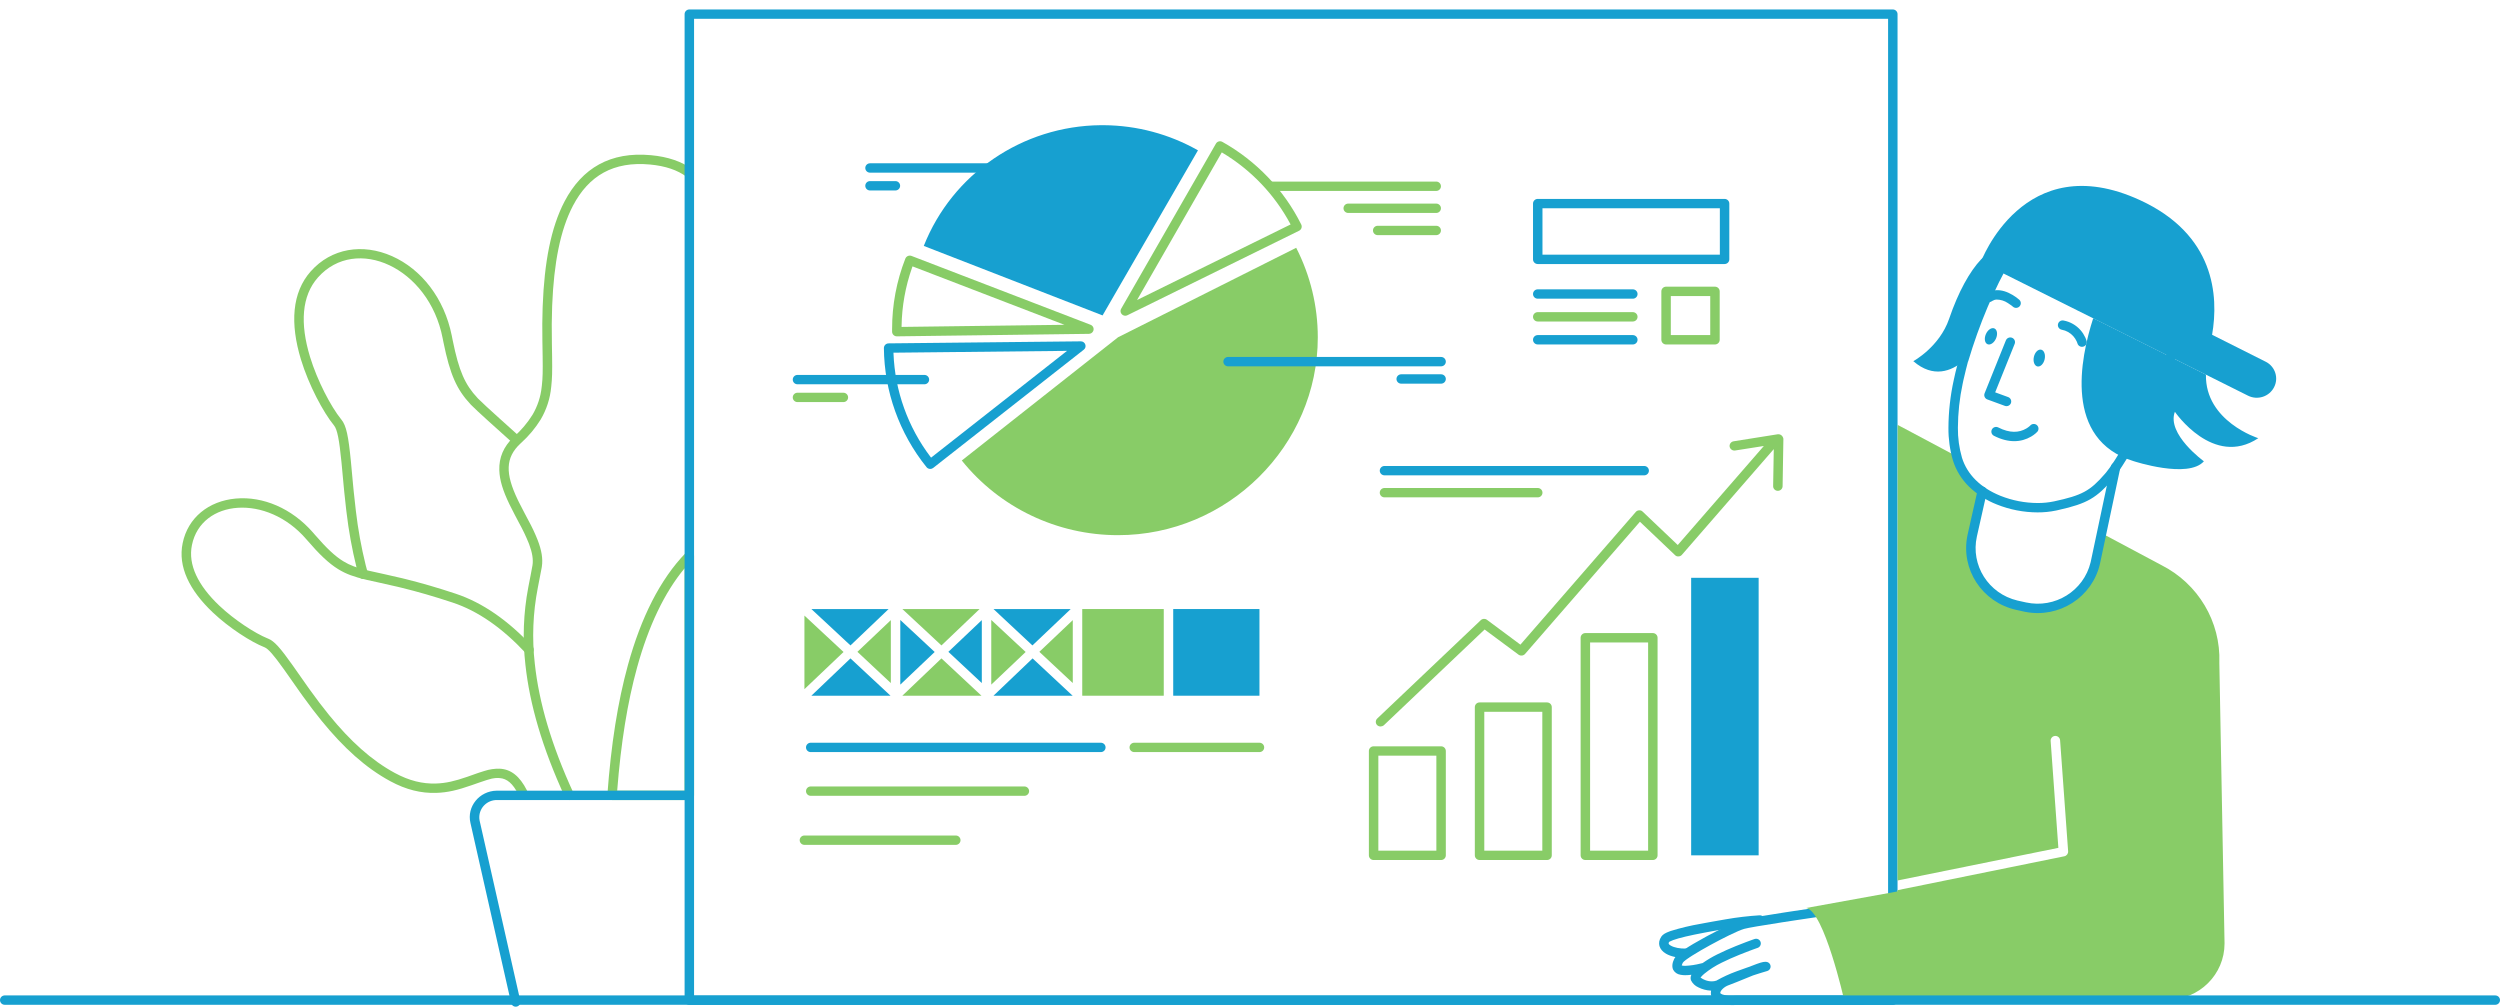<?xml version="1.0" encoding="UTF-8"?>
<svg id="svg479" xmlns="http://www.w3.org/2000/svg" viewBox="0 0 288 115.97">
  <defs>
    <style>
      .cls-1 {
        fill: #17a0d0;
      }

      .cls-2 {
        fill: #88cc67;
      }
    </style>
  </defs>
  <g id="g477">
    <g id="g475">
      <g id="g329">
        <path id="path319" class="cls-2" d="M35.809,31.248c2.358-2.652,5.966-3.245,9.357-1.737,3.394,1.509,6.007,4.853,6.873,9.131l.086,.434,.03,.148c.717,3.526,1.407,5.083,2.87,6.642l.051,.054c.774,.797,4.133,3.768,4.619,4.219,.225,.198,.245,.539,.045,.762s-.545,.243-.769,.044c-.007-.006-.014-.012-.02-.019l-.469-.424c-1.096-.984-3.599-3.216-4.229-3.875l-.025-.026c-1.618-1.725-2.386-3.459-3.14-7.164-.03-.15-.061-.303-.092-.462-1.582-8.185-9.999-11.927-14.367-7.013-1.887,2.121-2.077,5.321-.915,9.144,.838,2.756,2.414,5.741,3.564,7.169l.051,.063c.567,.69,.811,1.914,1.09,4.766l.268,2.889,.057,.585c.082,.823,.163,1.559,.253,2.286,.245,2.097,.622,4.177,1.128,6.228,.08,.314,.163,.624,.249,.93,.081,.287-.088,.585-.378,.665s-.591-.087-.671-.375h0c-.089-.315-.174-.634-.256-.957-.518-2.094-.903-4.218-1.153-6.36l-.042-.341c-.075-.626-.144-1.267-.214-1.97l-.073-.754c-.062-.656-.196-2.127-.223-2.411l-.03-.31c-.251-2.562-.483-3.744-.85-4.191-1.244-1.511-2.923-4.672-3.814-7.603-1.26-4.143-1.048-7.709,1.139-10.169Z"/>
        <path id="path321" class="cls-2" d="M27.172,57.432c3.118-.276,6.438,1.117,8.876,3.907l.236,.273c1.363,1.573,2.321,2.465,3.255,3.039,.773,.476,1.549,.76,2.849,1.071l.187,.044c.472,.105,2.809,.617,3.767,.849l.397,.098c1.789,.445,3.635,.977,5.744,1.677,3.126,1.032,6.065,3.101,8.855,6.082,.206,.217,.196,.559-.024,.763s-.564,.194-.77-.023c-.002-.002-.004-.004-.005-.006-2.675-2.858-5.467-4.823-8.401-5.793-2.16-.716-4.035-1.254-5.86-1.702l-.49-.118c-1.154-.271-3.365-.753-3.539-.794-1.473-.346-2.373-.67-3.285-1.231-1.085-.667-2.153-1.675-3.67-3.441-4.536-5.287-12.103-4.617-13.182,.659-.474,2.279,.718,4.67,3.147,6.977,1.752,1.663,4.131,3.198,5.547,3.772l.071,.028c.729,.283,1.436,1.102,2.848,3.098l1.637,2.33,.294,.414c.793,1.106,1.513,2.058,2.252,2.965,2.436,2.99,4.884,5.22,7.581,6.677,1.653,.896,3.195,1.264,4.731,1.214,1.153-.037,2.17-.276,3.617-.777l1.071-.379,.254-.088c.242-.082,.449-.148,.649-.206,.57-.186,1.168-.273,1.768-.258,1.286,.07,2.284,.848,3.119,2.488,.14,.264,.039,.59-.228,.729-.266,.139-.596,.038-.736-.225-.003-.006-.006-.012-.009-.018-.661-1.297-1.326-1.83-2.158-1.893l-.098-.006c-.552-.026-.833,.029-2.245,.516l-.89,.311c-1.615,.567-2.755,.842-4.079,.885-1.732,.056-3.467-.358-5.289-1.346-2.841-1.535-5.388-3.855-7.906-6.946-.71-.872-1.401-1.781-2.151-2.822l-.336-.469-1.738-2.473-.172-.241c-1.119-1.567-1.751-2.291-2.165-2.467l-.021-.008c-1.541-.603-4.091-2.238-5.973-4.026-2.672-2.537-4.026-5.254-3.46-7.972,.599-2.936,2.999-4.861,6.127-5.138Z"/>
        <path id="path323" class="cls-2" d="M65.038,23.203c2.014-3.845,5.286-5.762,9.955-5.325,1.966,.182,3.54,.727,4.743,1.616,.241,.178,.291,.516,.112,.755-.18,.239-.521,.289-.763,.111-0-0-0-0-.001-0-1.033-.763-2.416-1.241-4.194-1.407-4.211-.395-7.069,1.279-8.885,4.747-1.469,2.807-2.195,6.631-2.39,11.403l-.008,.191c-.054,1.427-.057,2.559-.028,4.377l.023,1.37c.026,1.805,.006,2.564-.098,3.494l-.006,.049c-.123,1.324-.538,2.605-1.217,3.752-.608,.981-1.352,1.872-2.208,2.649l-.108,.101c-1.78,1.646-1.744,3.5-.334,6.459l.142,.292c.174,.354,.363,.72,.659,1.279l.427,.81c.413,.749,.777,1.523,1.09,2.317,.439,1.143,.61,2.123,.472,3.031l-.027,.162c-.106,.602-.407,2.108-.439,2.28-.564,2.885-.68,5.839-.343,8.76,.474,4.396,1.886,9.316,4.471,14.925,.126,.271,.006,.591-.267,.716-.273,.125-.597,.006-.723-.265-0-.001-.001-.002-.001-.003-2.633-5.712-4.076-10.743-4.564-15.259-.342-2.962-.233-5.958,.322-8.888l.049-.263c.081-.415,.389-1.964,.444-2.324,.102-.673-.026-1.448-.376-2.388l-.069-.18c-.317-.781-.681-1.543-1.09-2.281l-.502-.952c-.263-.501-.436-.843-.615-1.211-.747-1.55-1.138-2.772-1.172-3.947-.041-1.43,.476-2.693,1.632-3.793l.069-.065c.825-.733,1.539-1.579,2.122-2.512,.579-.978,.94-2.068,1.057-3.196l.026-.22c.094-.856,.111-1.595,.086-3.33l-.029-1.766c-.021-1.513-.017-2.561,.027-3.8l.008-.221c.19-5.008,.941-9.035,2.519-12.051Z"/>
        <path id="path325" class="cls-2" d="M79.411,92.165h-8.9c-.301,0-.545-.241-.545-.54,0-.013,0-.026,.001-.039,.429-5.851,1.207-10.755,2.377-14.994,.379-1.371,.802-2.681,1.26-3.892,.443-1.181,.952-2.337,1.524-3.463,.531-1.044,1.133-2.052,1.8-3.016,.627-.904,1.326-1.757,2.09-2.552,.101-.106,.242-.167,.389-.168,.3-.004,.545,.234,.549,.531,0,.003,0,.007,0,.01v27.582c0,.298-.244,.54-.545,.54Zm-.545-26.7l-.023,.028c-2.296,2.778-4.129,6.608-5.447,11.384-1.113,4.03-1.863,8.671-2.295,14.187l-.002,.022h7.768v-25.621Z"/>
        <path id="path327" class="cls-1" d="M79.247,91.086c.301-0,.545,.241,.545,.539,0,.286-.225,.523-.513,.539l-.032,.001h-21.978c-1.111-.024-2.03,.849-2.054,1.949-.003,.136,.008,.271,.033,.404l4.697,20.793c.066,.291-.118,.58-.412,.645-.282,.063-.565-.103-.644-.379l-.008-.031-4.686-20.742c-.439-1.89,1.029-3.683,3.014-3.719h22.038Z"/>
      </g>
      <g id="g437">
        <path id="path331" class="cls-1" d="M218.052,115.771H79.411c-.301,0-.545-.242-.545-.54V1.63c0-.298,.244-.54,.545-.54H218.052c.301,0,.545,.242,.545,.54V115.231c0,.298-.244,.54-.545,.54ZM79.956,2.169V114.691H217.507V2.169H79.956Z"/>
        <g id="g343">
          <path id="path333" class="cls-2" d="M166.014,99.074h-7.774c-.301,0-.545-.242-.545-.54v-12.019c0-.298,.244-.54,.545-.54h7.774c.301,0,.545,.242,.545,.54v12.019c0,.298-.244,.54-.545,.54Zm-7.229-12.019v10.939h6.684v-10.939h-6.684Z"/>
          <path id="path335" class="cls-2" d="M178.22,99.074h-7.774c-.301,0-.545-.242-.545-.54v-17.074c0-.298,.244-.54,.545-.54h7.774c.301,0,.545,.242,.545,.54v17.074c0,.298-.244,.54-.545,.54Zm-7.229-17.074v15.995h6.684v-15.995h-6.684Z"/>
          <path id="path337" class="cls-2" d="M190.407,99.074h-7.774c-.301,0-.545-.242-.545-.54v-25.063c0-.298,.244-.54,.545-.54h7.774c.301,0,.545,.242,.545,.54v25.063c0,.298-.244,.54-.545,.54Zm-7.229-25.063h0v23.983h6.684v-23.983h-6.684Z"/>
          <rect id="rect339" class="cls-1" x="194.821" y="66.563" width="7.774" height="31.972"/>
          <path id="path341" class="cls-2" d="M205.229,50.154c-.121-.101-.279-.146-.436-.126l-5.086,.81c-.294,.047-.496,.319-.454,.612,.054,.288,.324,.484,.618,.45l3.324-.522-9.917,11.407-4.05-3.85c-.103-.107-.251-.16-.4-.144-.147,.003-.286,.068-.381,.18l-13.296,15.293-3.851-2.861c-.213-.161-.513-.145-.708,.036l-11.933,11.335c-.214,.204-.222,.541-.018,.756,.106,.104,.25,.163,.4,.162,.14-.004,.274-.055,.381-.144l11.606-11.029,3.905,2.897c.23,.168,.552,.137,.745-.072l13.241-15.239,4.05,3.85c.103,.107,.251,.16,.4,.144,.147-.003,.286-.068,.381-.18l10.589-12.181-.073,4.264c-.005,.293,.23,.534,.525,.54,.007,0,.013,0,.02,0h0c.301-.001,.544-.242,.545-.54l.091-5.452c-.025-.153-.101-.293-.218-.396Z"/>
        </g>
        <g id="g385">
          <g id="g353">
            <path id="path345" class="cls-1" d="M126.817,85.562c.301-0,.545,.241,.545,.539,0,.286-.225,.523-.513,.539l-.032,.001h-33.421c-.301,0-.545-.241-.545-.539-0-.286,.225-.523,.513-.539l.032-.001h33.421Z"/>
            <path id="path347" class="cls-2" d="M118.008,90.6c.301-0,.545,.241,.545,.539,0,.286-.225,.523-.513,.539l-.032,.001h-24.611c-.301,0-.545-.241-.545-.539-0-.286,.225-.523,.513-.539l.032-.001h24.611Z"/>
            <path id="path349" class="cls-2" d="M110.107,96.25c.301-0,.545,.241,.545,.539,0,.286-.225,.523-.513,.539l-.032,.001h-17.437c-.301,0-.545-.241-.545-.539-0-.286,.225-.523,.513-.539l.032-.001h17.437Z"/>
            <path id="path351" class="cls-2" d="M145.09,85.562c.301-0,.545,.241,.545,.539,0,.286-.225,.523-.513,.539l-.032,.001h-14.422c-.301,0-.545-.241-.545-.539-0-.286,.225-.523,.513-.539l.032-.001h14.422Z"/>
          </g>
          <path id="path355" class="cls-1" d="M109.253,75.091l3.851,3.598v-7.251l-3.851,3.652Z"/>
          <path id="path357" class="cls-1" d="M103.714,78.869l3.96-3.76-3.96-3.688v7.449Z"/>
          <path id="path359" class="cls-1" d="M123.348,70.161h-8.9l4.486,4.192,4.414-4.192Z"/>
          <path id="path361" class="cls-2" d="M108.454,75.847l-4.505,4.3h9.118l-4.614-4.3Z"/>
          <path id="path363" class="cls-2" d="M114.194,78.869l3.96-3.76-3.96-3.688v7.449Z"/>
          <path id="path365" class="cls-2" d="M92.67,70.917v8.474l4.505-4.282-4.505-4.192Z"/>
          <path id="path367" class="cls-1" d="M97.974,75.847l-4.505,4.3h9.118l-4.614-4.3Z"/>
          <path id="path369" class="cls-1" d="M102.369,70.161h-8.9l4.505,4.192,4.396-4.192Z"/>
          <path id="path371" class="cls-2" d="M123.584,78.689v-7.251l-3.851,3.652,3.851,3.598Z"/>
          <path id="path373" class="cls-2" d="M98.773,75.091l3.851,3.598v-7.251l-3.851,3.652Z"/>
          <path id="path375" class="cls-1" d="M118.953,75.847l-4.505,4.3h9.118l-4.614-4.3Z"/>
          <path id="path377" class="cls-2" d="M112.85,70.161h-8.9l4.505,4.192,4.396-4.192Z"/>
          <path id="path379" class="cls-2" d="M134.065,70.161h-9.39v9.986h9.39v-9.986Z"/>
          <path id="path381" class="cls-1" d="M145.09,70.161h-9.935v9.986h9.935v-9.986Z"/>
          <path id="path383" class="cls-1" d="M123.548,80.147q.018,.018,.036,.018v-.018h-.036Z"/>
        </g>
        <g id="g397">
          <path id="path387" class="cls-2" d="M197.564,39.683h-5.631c-.301,0-.545-.242-.545-.54v-5.578c0-.298,.244-.54,.545-.54h5.631c.301,0,.545,.242,.545,.54v5.578c0,.298-.244,.54-.545,.54Zm-5.086-5.578v4.498h4.541v-4.498h-4.541Z"/>
          <path id="path389" class="cls-1" d="M198.672,30.417h-21.524c-.301,0-.545-.242-.545-.54v-6.423c0-.298,.244-.54,.545-.54h21.524c.301,0,.545,.242,.545,.54v6.423c0,.298-.244,.54-.545,.54Zm-20.979-6.423v5.344h20.434v-5.344h-20.434Z"/>
          <path id="path391" class="cls-1" d="M188.101,38.603c.301-0,.545,.241,.545,.539,0,.286-.225,.523-.513,.539l-.032,.001h-10.953c-.301,0-.545-.241-.545-.539-0-.286,.225-.523,.513-.539l.032-.001h10.953Z"/>
          <path id="path393" class="cls-2" d="M188.101,35.958c.301-0,.545,.241,.545,.539,0,.286-.225,.523-.513,.539l-.032,.001h-10.953c-.301,0-.545-.241-.545-.539-0-.286,.225-.523,.513-.539l.032-.001h10.953Z"/>
          <path id="path395" class="cls-1" d="M188.101,33.331c.301-0,.545,.241,.545,.539,0,.286-.225,.523-.513,.539l-.032,.001h-10.953c-.301,0-.545-.241-.545-.539-0-.286,.225-.523,.513-.539l.032-.001h10.953Z"/>
        </g>
        <g id="g403">
          <path id="path399" class="cls-1" d="M189.409,53.68c.301-0,.545,.241,.545,.539,0,.286-.225,.523-.513,.539l-.032,.001h-29.915c-.301,0-.545-.241-.545-.539-0-.286,.225-.523,.513-.539l.032-.001h29.915Z"/>
          <path id="path401" class="cls-2" d="M177.148,56.217c.301-0,.545,.241,.545,.539,0,.286-.225,.523-.513,.539l-.032,.001h-17.655c-.301,0-.545-.241-.545-.539-0-.286,.225-.523,.513-.539l.032-.001h17.655Z"/>
        </g>
        <g id="g435">
          <path id="path405" class="cls-2" d="M128.797,38.855l20.525-10.309c1.634,3.196,2.487,6.727,2.488,10.309,0,12.504-10.389,22.796-23.013,22.796-7.01,.001-13.637-3.165-18-8.6l18-14.196Z"/>
          <path id="path407" class="cls-2" d="M165.451,20.917c.301-0,.545,.241,.545,.539,0,.286-.225,.523-.513,.539l-.032,.001h-19.017c-.301,0-.545-.241-.545-.539-0-.286,.225-.523,.513-.539l.032-.001h19.017Z"/>
          <path id="path409" class="cls-2" d="M165.451,23.454c.301-0,.545,.241,.545,.539,0,.286-.225,.523-.513,.539l-.032,.001h-10.135c-.301,0-.545-.241-.545-.539-0-.286,.225-.523,.513-.539l.032-.001h10.135Z"/>
          <path id="path411" class="cls-2" d="M165.451,26.009c.301-0,.545,.241,.545,.539,0,.286-.225,.523-.513,.539l-.032,.001h-6.739c-.301,0-.545-.241-.545-.539-0-.286,.225-.523,.513-.539l.032-.001h6.739Z"/>
          <path id="path413" class="cls-1" d="M166.014,41.122c.301-0,.545,.241,.545,.539,0,.286-.225,.523-.513,.539l-.032,.001h-24.539c-.301,0-.545-.241-.545-.539-0-.286,.225-.523,.513-.539l.032-.001h24.539Z"/>
          <path id="path415" class="cls-1" d="M166.014,43.119c.301-0,.545,.241,.545,.539,0,.286-.225,.523-.513,.539l-.032,.001h-4.595c-.301,0-.545-.241-.545-.539-0-.286,.225-.523,.513-.539l.032-.001h4.595Z"/>
          <g id="g421">
            <path id="path417" class="cls-1" d="M114.848,18.812c.301-0,.545,.241,.545,.539,0,.286-.225,.523-.513,.539l-.032,.001h-14.622c-.301,0-.545-.241-.545-.539-0-.286,.225-.523,.513-.539l.032-.001h14.622Z"/>
            <path id="path419" class="cls-1" d="M103.15,20.863c.301-0,.545,.241,.545,.539,0,.286-.225,.523-.513,.539l-.032,.001h-2.924c-.301,0-.545-.241-.545-.539-0-.286,.225-.523,.513-.539l.032-.001h2.924Z"/>
          </g>
          <path id="path423" class="cls-1" d="M107.165,54.022h0c-.166,0-.324-.075-.427-.204-3.138-3.901-4.867-8.729-4.913-13.716-.003-.298,.238-.542,.539-.546h0s22.141-.234,22.141-.234h.007c.232-.002,.44,.144,.514,.363,.08,.217,.009,.46-.176,.6l-17.346,13.62c-.096,.076-.216,.117-.339,.117Zm15.76-13.603l-19.998,.211,.003,.08c.165,4.325,1.66,8.496,4.287,11.955l.042,.055,15.666-12.302Z"/>
          <path id="path425" class="cls-2" d="M103.314,38.747c-.301,0-.545-.242-.545-.54v-.288c-.004-2.78,.513-5.536,1.526-8.129,.082-.208,.284-.344,.509-.345,.067-0,.134,.012,.197,.036l20.634,7.934c.281,.107,.421,.419,.313,.698-.08,.207-.28,.344-.503,.346l-22.123,.288h-.007Zm1.807-8.06l-.059,.166c-.758,2.156-1.163,4.418-1.2,6.701l-.001,.107,18.763-.244-17.502-6.73Z"/>
          <path id="path427" class="cls-2" d="M129.63,36.375c-.196-.002-.375-.107-.472-.275-.098-.165-.098-.369,0-.534l10.916-19.018c.148-.259,.481-.35,.743-.203,0,0,.001,0,.001,0,1.951,1.095,3.727,2.472,5.267,4.086,1.539,1.61,2.826,3.44,3.817,5.429,.132,.267,.022,.589-.246,.722l-19.78,9.734c-.076,.038-.16,.059-.245,.059Zm11.12-18.819l-9.762,17.006,17.689-8.705-.034-.065c-1.814-3.383-4.519-6.217-7.828-8.199l-.064-.038Z"/>
          <path id="path429" class="cls-1" d="M138.006,17.319c-3.303-1.873-7.038-2.87-10.844-2.897h-.363c-9.021,.085-17.086,5.589-20.379,13.908l20.597,8.006,10.989-19.018Z"/>
          <path id="path431" class="cls-1" d="M106.493,43.191c.301-0,.545,.241,.545,.539,0,.286-.225,.523-.513,.539l-.032,.001h-14.622c-.301,0-.545-.241-.545-.539-0-.286,.225-.523,.513-.539l.032-.001h14.622Z"/>
          <path id="path433" class="cls-2" d="M97.157,45.242c.301-0,.545,.241,.545,.539,0,.286-.225,.523-.513,.539l-.032,.001h-5.286c-.301,0-.545-.241-.545-.539-0-.286,.225-.523,.513-.539l.032-.001h5.286Z"/>
        </g>
      </g>
      <g id="g471">
        <g id="g443">
          <path id="path439" class="cls-1" d="M202.706,105.445c.301-.015,.557,.213,.572,.511,.015,.293-.209,.545-.504,.566-1.167,.073-2.33,.206-3.484,.397l-1.537,.267-.666,.119c-.168,.031-.331,.06-.489,.09l-.234,.044c-1.694,.319-2.911,.601-3.619,.86-.133,.046-.261,.102-.386,.167-.022,.012-.041,.024-.056,.033l-.022,.015c-.106,.17-.074,.26,.167,.406l.031,.018c.39,.227,1.061,.361,1.757,.337,.301-.01,.553,.223,.564,.521s-.225,.548-.526,.558h0c-.889,.03-1.76-.144-2.347-.486-.778-.453-1.046-1.215-.542-1.969,.171-.258,.486-.433,.981-.614l.112-.04c1.127-.349,2.276-.623,3.44-.822l.478-.09c.28-.052,.571-.105,.887-.162l1.547-.27c1.282-.223,2.576-.375,3.875-.457Z"/>
          <path id="path441" class="cls-1" d="M199.529,115.787c-.76,0-1.357-.115-1.772-.343-.396-.19-.653-.583-.665-1.019l-.001-.043c-0-.077,.006-.155,.02-.231l.006-.031-.052-.002c-.496-.025-.981-.154-1.422-.379-.365-.162-.661-.445-.837-.801l-.013-.035c-.059-.198-.04-.411,.051-.597l.006-.013-.036,.005c-.222,.028-.445,.043-.668,.045-.174,.002-.348-.013-.519-.043l-.046-.01c-.352-.051-.659-.263-.829-.573-.163-.338-.119-.79,.125-1.274,.254-.515,1.42-1.323,3.668-2.541l.338-.182c1.545-.824,3.055-1.534,3.672-1.729l.107-.032c.503-.139,2.12-.417,4.943-.85l.603-.092c.763-.116,1.58-.238,2.434-.364l2.17-.317,1.022-.147c.266-.038,.521,.122,.599,.377l.009,.031,2.561,10.507c.071,.29-.109,.581-.402,.651-.032,.008-.064,.012-.096,.014l-.032,.001h-14.44l-.062,.004c-.154,.008-.303,.012-.444,.012Zm3.826-4.99c.06-0,.121,.006,.18,.018l.015,.003c.293,.066,.477,.355,.41,.646-.044,.192-.19,.345-.382,.399l-.158,.046-.291,.087c-.145,.044-.277,.084-.406,.124l-.108,.034c-.168,.053-.33,.105-.482,.155l-.187,.062-.591,.238-1.25,.509c-.378,.152-.621,.247-.866,.338l-.098,.036c-.536,.188-.965,.636-.963,.882,0,.052,.036,.101,.206,.175,.359,.124,.738,.179,1.117,.162,.125,0,.258-.004,.395-.011l.082-.005,.034-.001h13.765l-2.282-9.365-1.264,.183-1.432,.21c-.65,.096-1.222,.181-1.751,.261l-1.698,.259c-2.445,.378-3.964,.639-4.392,.756l-.036,.01c-.716,.203-2.49,1.091-3.931,1.881-1.352,.742-2.987,1.72-3.142,2.033-.043,.081-.077,.166-.102,.254l-.006,.028-.001,.014,.028,.008,.039,.009c.11,.021,.221,.03,.332,.029,.606-.028,1.207-.119,1.793-.271l.213-.05,.01-.007c.518-.363,1.062-.687,1.629-.969l.074-.037c.321-.16,.678-.328,1.062-.498,.665-.294,1.405-.595,2.199-.894l.22-.082c.104-.038,.208-.077,.311-.114l.249-.09,.222-.078c.284-.099,.595,.049,.695,.33,.096,.271-.039,.57-.308,.679l-.295,.105-.189,.068c-.173,.063-.347,.127-.518,.192-.775,.292-1.496,.585-2.141,.87-.369,.163-.711,.324-1.016,.476-.723,.349-1.402,.782-2.022,1.288-.146,.122-.281,.257-.402,.403l-.022,.028,.034,.026c.153,.111,.321,.2,.498,.266,.243,.095,.502,.146,.763,.148,.179,.001,.356-.027,.525-.085l.013-.004,.046-.028c.705-.397,1.442-.736,2.202-1.014l.119-.045c.371-.141,.773-.285,1.194-.428l.258-.087,.252-.1c.881-.347,1.27-.463,1.542-.463Z"/>
        </g>
        <path id="path445" class="cls-2" d="M255.669,76.332c.167-4.707-2.432-9.084-6.666-11.227l-6.848-3.652-.745,3.347c-.814,3.636-4.448,5.931-8.119,5.128l-.89-.198c-3.671-.806-5.988-4.406-5.177-8.042l1.144-5.092c-1.308-.9-2.343-2.123-2.833-3.706-.036-.108-.054-.216-.091-.306l-6.829-3.634-.018,52.483,18.527-3.76-.89-12.325c-.016-.298,.216-.553,.517-.568,.295-.015,.548,.205,.572,.496l.926,12.792c.02,.273-.166,.519-.436,.576l-19.217,3.904v.144l-10.517,1.907c2.071,.396,4.359,10.561,4.359,10.561h37.308c3.605-.004,6.525-2.901,6.521-6.473-0-.031-0-.063-.001-.094l-.599-32.26Z"/>
        <g id="g469">
          <path id="path447" class="cls-1" d="M243.184,53.714c.066-.291,.358-.474,.651-.408,.276,.061,.458,.321,.42,.599l-.006,.031-2.326,10.981c-.869,3.881-4.719,6.356-8.651,5.562l-.119-.025-.89-.198c-3.918-.861-6.416-4.674-5.615-8.569l.025-.118,1.144-5.092c.065-.291,.356-.475,.65-.41,.282,.062,.466,.331,.42,.614l-.006,.031-1.144,5.092c-.738,3.307,1.337,6.589,4.663,7.376l.101,.023,.89,.198c3.336,.73,6.647-1.321,7.444-4.612l.023-.1,2.325-10.975Z"/>
          <path id="path449" class="cls-1" d="M234.732,59.028h0c-1.607-.005-3.199-.313-4.689-.909-1.194-.466-2.283-1.162-3.202-2.048-.863-.84-1.503-1.878-1.862-3.023-.355-1.221-.53-2.487-.519-3.759,.009-1.852,.214-3.697,.612-5.507,.125-.598,.267-1.19,.42-1.76,.018-.066,.034-.124,.049-.178l.046-.165,.044-.153,.049-.165v-.002l.003-.011c.628-2.123,1.372-4.212,2.228-6.255,.819-1.973,1.77-3.89,2.847-5.737l.12-.202,.051-.084c.649-1.105,1.585-2.018,2.711-2.643,1.098-.571,2.323-.858,3.562-.836,.363,.001,.725,.02,1.085,.058,1.148,.131,2.275,.405,3.354,.815,.577,.213,1.141,.459,1.689,.737l.185,.096c1.18,.61,2.283,1.357,3.286,2.223,.88,.765,1.648,1.65,2.279,2.627,.59,.923,1.039,1.927,1.334,2.979,.294,1.068,.445,2.17,.449,3.277,.003,1.584-.237,3.159-.71,4.672-.156,.511-.333,1.005-.527,1.469-.135,.325-.236,.538-.298,.66l-.029,.057-.499,.93c-.069,.128-.14,.259-.214,.395l-.328,.602c-.626,1.144-1.226,2.218-1.785,3.192-.079,.138-.144,.25-.203,.352l-.262,.452c-1.187,2.031-2.033,3.333-2.587,3.98l-.059,.069c-.834,.969-1.592,1.729-2.577,2.289-.873,.496-1.949,.857-3.711,1.245l-.219,.048c-.699,.146-1.411,.217-2.125,.213Zm-8.018-17.381h0c-.098,.375-.359,1.372-.533,2.163l-.03,.141-.054,.259c-.356,1.668-.539,3.367-.547,5.071-.012,1.166,.146,2.327,.47,3.448,.605,1.942,2.139,3.46,4.435,4.389,1.36,.542,2.811,.824,4.277,.83,.636,.004,1.272-.06,1.894-.19,3.221-.694,4.151-1.196,5.855-3.164l.141-.164c.517-.616,1.361-1.927,2.509-3.896l.198-.341,.201-.349c.604-1.052,1.261-2.229,1.952-3.498l.075-.138c.15-.276,.292-.538,.421-.777l.337-.63,.054-.108c.012-.024,.026-.054,.042-.087l.062-.134c.032-.072,.061-.136,.087-.198l.061-.144c.18-.433,.345-.894,.49-1.372,.441-1.409,.665-2.876,.663-4.351-.035-4.397-2.313-7.816-6.771-10.161-.564-.296-1.147-.554-1.745-.774-.992-.378-2.029-.631-3.085-.753-.323-.034-.647-.052-.972-.052-2.368,0-4.18,1.021-5.387,3.034l-.117,.198c-1.929,3.275-3.693,7.449-4.969,11.751l-.016-.005h0Z"/>
          <path id="path451" class="cls-1" d="M226.208,41.482c1.072-3.598,2.779-8.15,5.14-12.073,.104-.181,.22-.355,.345-.522-1.907-1.475-5.013,1.565-7.156,7.845-1.108,3.239-4.123,4.876-4.123,4.876,2.307,1.997,4.396,1.133,5.758,0,.018-.072,.018-.126,.036-.126Z"/>
          <path id="path453" class="cls-1" d="M231.078,39.213c.111-.277,.428-.413,.707-.303,.269,.106,.408,.401,.316,.672l-.011,.03-2.246,5.585,1.492,.546c.271,.099,.417,.39,.333,.663l-.01,.03c-.1,.268-.394,.413-.67,.329l-.03-.01-2.016-.738c-.276-.101-.421-.4-.329-.676l.011-.03,2.452-6.099Z"/>
          <ellipse id="ellipse455" class="cls-1" cx="229.356" cy="38.744" rx=".991" ry=".635" transform="translate(101.789 233.248) rotate(-66.329)"/>
          <ellipse id="ellipse457" class="cls-1" cx="234.923" cy="41.248" rx=".99" ry=".635" transform="translate(142.961 261.323) rotate(-77.28)"/>
          <path id="path459" class="cls-1" d="M237.08,37.346c.059-.292,.346-.482,.641-.423,.766,.141,1.46,.537,1.968,1.123,.216,.249,.395,.527,.533,.825,.063,.131,.114,.268,.154,.408,.075,.289-.1,.583-.391,.658-.279,.072-.567-.085-.655-.357l-.017-.057c-.023-.069-.05-.136-.081-.202-.096-.207-.22-.4-.37-.572-.349-.403-.827-.674-1.355-.767-.295-.059-.486-.343-.427-.635Z"/>
          <path id="path461" class="cls-1" d="M229.919,33.433c.652-.047,1.309,.171,1.95,.555,.269,.158,.522,.342,.756,.547,.219,.204,.23,.546,.024,.763-.203,.214-.54,.228-.761,.032l-.023-.02c-.028-.024-.071-.06-.127-.104-.138-.107-.282-.205-.432-.295-.385-.261-.841-.401-1.307-.402-.179,.011-.353,.068-.503,.165l-.046,.031c-.247,.171-.586,.112-.759-.133-.17-.241-.115-.572,.124-.745,.324-.231,.706-.368,1.105-.395Z"/>
          <path id="path463" class="cls-1" d="M260.99,41.662l-6.157-3.095c.781-4.534,.291-11.551-8.301-15.509-13.441-6.189-18.345,7.143-18.345,7.143l30.787,15.383c1.099,.548,2.438,.114,2.997-.972,.556-1.07,.131-2.384-.949-2.935-.011-.005-.021-.011-.032-.016Z"/>
          <path id="path465" class="cls-1" d="M234.65,48.975c.226,.197,.249,.538,.05,.762l-0,0c-.062,.068-.128,.131-.198,.191-.159,.137-.331,.259-.513,.365-1.156,.679-2.616,.765-4.289-.09-.268-.137-.373-.463-.234-.728,.138-.265,.467-.369,.735-.232h0c1.328,.679,2.391,.616,3.233,.121,.125-.073,.243-.157,.353-.25l.045-.04,.051-.049c.198-.224,.543-.246,.769-.05,0,0,0,0,0,0Z"/>
          <path id="path467" class="cls-1" d="M254.125,43.155l-12.987-6.495c-1.508,4.66-3.397,13.998,4.65,16.463,0,0,6.285,2.069,8.101,.018,0,0-4.323-3.131-3.342-5.703,0,0,4.414,6.477,9.608,3.041-.018,0-6.139-1.943-6.03-7.323Z"/>
        </g>
      </g>
      <path id="path473" class="cls-1" d="M287.455,114.673c.301-0,.545,.241,.545,.539,0,.286-.225,.523-.513,.539l-.032,.001H.545c-.301,0-.545-.241-.545-.539-0-.286,.225-.523,.513-.539l.032-.001H287.455Z"/>
    </g>
  </g>
</svg>